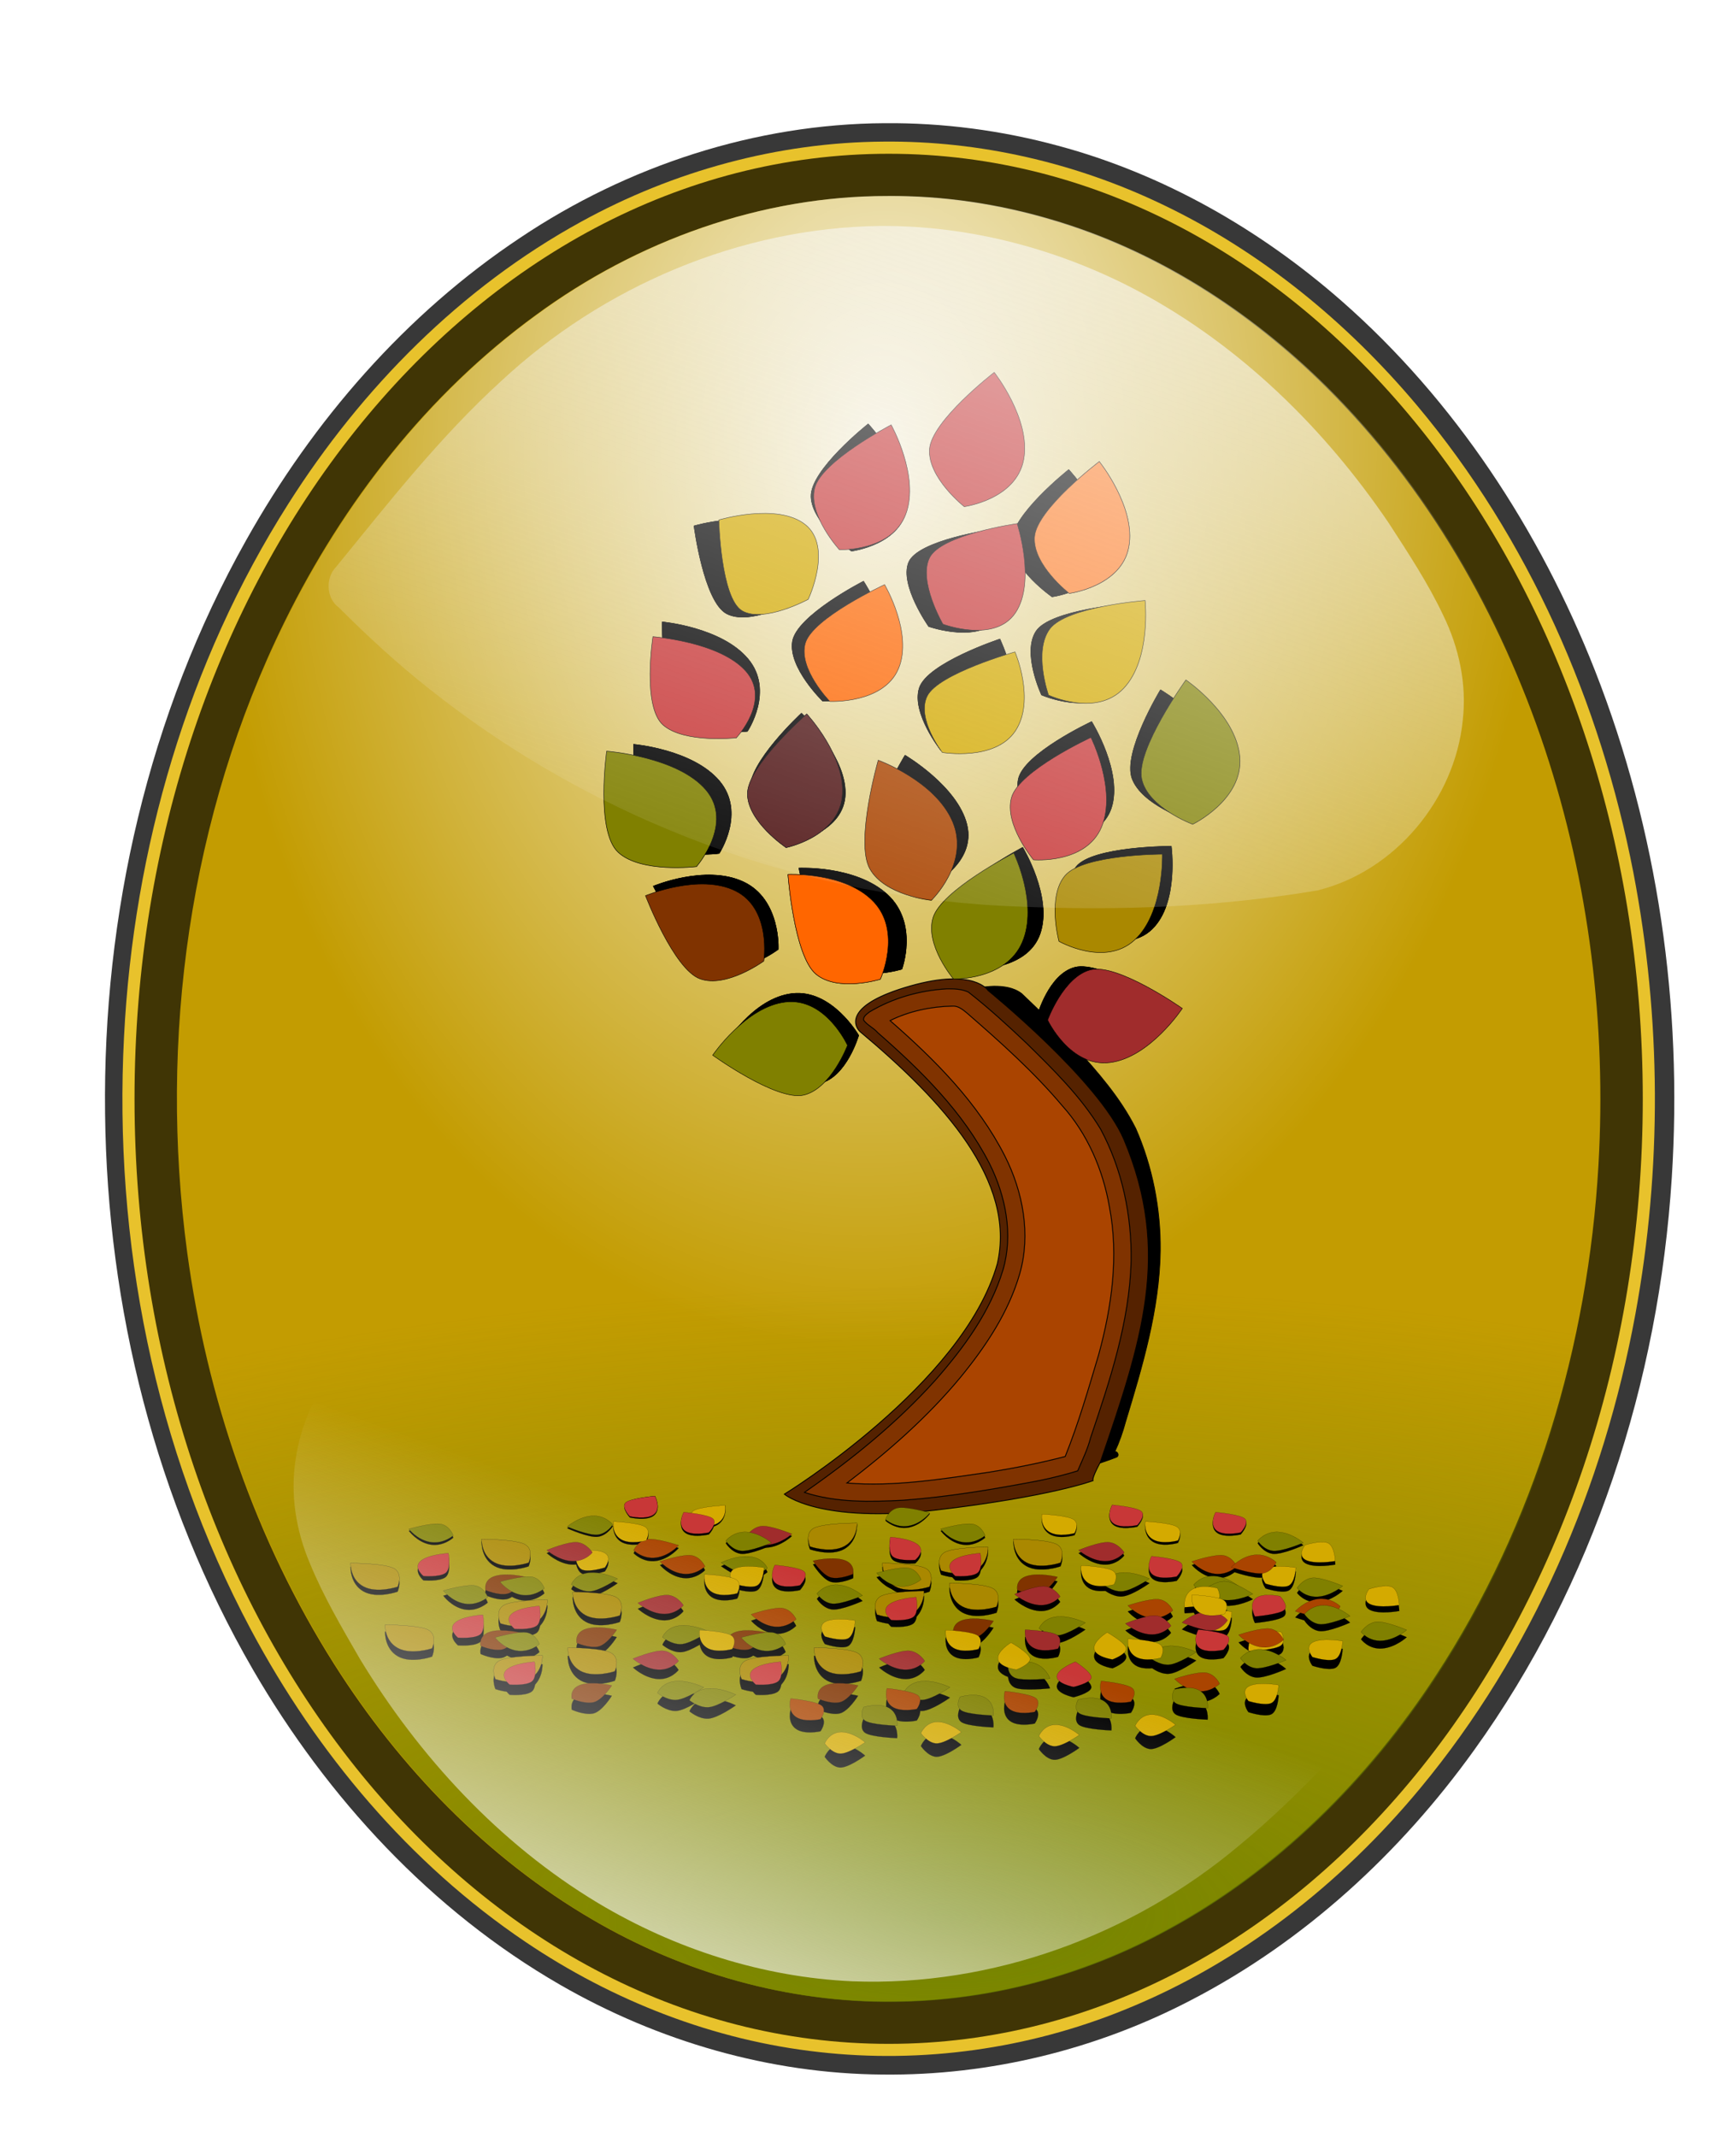 <svg xmlns="http://www.w3.org/2000/svg" xmlns:xlink="http://www.w3.org/1999/xlink" viewBox="0 0 851.31 1047.8"><defs><linearGradient id="f" y2="819.12" xlink:href="#a" gradientUnits="userSpaceOnUse" x2="-2464.3" gradientTransform="translate(7117.7 -636.98)" y1="-975.86" x1="-1835.5"/><linearGradient id="a"><stop offset="0" stop-color="#f9f9f9"/><stop offset="1" stop-color="#f9f9f9" stop-opacity="0"/></linearGradient><linearGradient id="g" y2="204.98" xlink:href="#a" gradientUnits="userSpaceOnUse" x2="-2170.8" gradientTransform="scale(-1) rotate(2.93 23091.712 -49755.21)" y1="-647.11" x1="-1910.1"/><radialGradient id="c" gradientUnits="userSpaceOnUse" cy="2913.1" cx="-2217.1" gradientTransform="matrix(2.272 -.014 .005 .885 9958.8 -886.28)" r="1191.6"><stop offset="0" stop-color="#668000"/><stop offset="1" stop-color="#668000" stop-opacity="0"/></radialGradient><radialGradient id="d" gradientUnits="userSpaceOnUse" cy="102.68" cx="-2285.5" gradientTransform="matrix(.936 .043 -.058 1.267 6971.3 -773.52)" r="1191.6"><stop offset="0" stop-color="#fff"/><stop offset="1" stop-color="#fff" stop-opacity="0"/></radialGradient><filter id="b" color-interpolation-filters="sRGB"><feGaussianBlur stdDeviation="29.46"/></filter><filter id="e" color-interpolation-filters="sRGB"><feGaussianBlur stdDeviation="6.562"/></filter></defs><path d="M4832.6-1278.2c-216.45 1.198-430.25 71.369-609.44 191.41-192.05 127.52-347.03 306.33-459.28 506.69-163.36 290.73-240.06 626.53-235.98 959.18 3.565 324.28 84.801 649.46 247.54 930.66 124.51 214.51 298.61 403.3 514.57 527.6 163.47 94.104 350.38 148.61 539.55 149.91 179.67 1.987 358.95-42.225 517.8-125.55 188.39-97.968 348.23-245.27 471.67-417.06 200.53-278.34 309.2-617.02 331-957.97 18.495-287.85-23.07-580.19-128.54-848.89-92.275-234.57-234.35-452.14-424.46-618.83-136.32-119.47-297.94-211.98-473.62-259.28-94.575-25.716-192.71-38.679-290.81-37.875z" opacity=".88" filter="url(#b)" transform="translate(-982.147 434.91) scale(.293)"/><path d="M433.35 69.43c-51.72.306-103.065 14.361-148.297 39.248C226 141.032 177.309 190.385 141.39 247.021c-49.436 77.82-75.876 169.21-80.562 261.088-5.21 100.157 14.892 202.209 62.185 290.893 32.278 60.452 77.61 114.668 134.658 153.125 42.887 28.957 92.46 48.347 144.002 54.023 50.543 5.73 102.465-1.533 149.552-20.648 56.828-22.853 106.38-61.805 145.29-108.777 54.956-66.272 89.885-147.821 105.426-232.223 13.126-71.43 12.753-145.34-.952-216.646-16.187-83.398-51.34-163.814-106.165-229.136-34.41-40.912-76.751-75.627-125.18-98.655-42.338-20.25-89.281-31.082-136.292-30.637z" opacity=".88" fill="#ffd42a"/><path d="M805.597 538.758c0 255.912-165.567 463.367-369.815 463.367-204.24 0-369.816-207.458-369.816-463.367 0-255.913 165.568-463.368 369.816-463.368 204.24 0 369.815 207.458 369.815 463.368z" opacity=".88" fill="#2b2200"/><path d="M434.991 96.2c-61.843-.124-122.707 21.809-172.375 58.364-52.982 38.586-94.29 91.756-123.088 150.336-46.75 95.134-61.758 204.421-47.734 309.156 9.686 71.371 33.429 141.043 72.13 202.031 32.07 50.563 74.93 95.06 126.89 125.282 44.38 25.927 95.585 40.567 147.068 39.958 46.887-.318 93.467-12.797 134.579-35.327 53.706-29.103 98.385-73.615 131.676-124.535 48.639-74.16 74.63-161.921 79.716-250.07 3.978-68.872-4.59-138.623-26.26-204.078-22.001-66.169-57.844-128.521-107.555-177.766-37.729-37.31-83.855-66.913-134.972-81.857-25.948-7.668-52.965-11.687-80.073-11.502z" opacity=".88" fill="#d4aa00"/><path d="M4838.3-1156.4c-211.14-.426-418.94 74.456-588.51 199.26-180.89 131.74-321.92 313.27-420.24 513.27-159.61 324.8-210.85 697.92-162.97 1055.5 33.068 243.67 114.13 481.54 246.26 689.76 109.49 172.63 255.82 324.55 433.22 427.73 151.52 88.518 326.34 138.5 502.11 136.42 160.08-1.085 319.11-43.689 459.47-120.61 183.36-99.36 335.9-251.33 449.56-425.18 166.06-253.19 254.8-552.82 272.16-853.77 13.583-235.14-15.668-473.28-89.652-696.75-75.117-225.91-197.49-438.79-367.21-606.92-128.81-127.38-286.29-228.45-460.81-279.47-88.59-26.178-180.83-39.899-273.38-39.27z" opacity=".88" fill="url(#c)" transform="translate(-982.147 434.91) scale(.293)"/><path d="M4838.3-1156.4c-211.14-.426-418.94 74.456-588.51 199.26-180.89 131.74-321.92 313.27-420.24 513.27-159.61 324.8-210.85 697.92-162.97 1055.5 33.068 243.67 114.13 481.54 246.26 689.76 109.49 172.63 255.82 324.55 433.22 427.73 151.52 88.518 326.34 138.5 502.11 136.42 160.08-1.085 319.11-43.689 459.47-120.61 183.36-99.36 335.9-251.33 449.56-425.18 166.06-253.19 254.8-552.82 272.16-853.77 13.583-235.14-15.668-473.28-89.652-696.75-75.117-225.91-197.49-438.79-367.21-606.92-128.81-127.38-286.29-228.45-460.81-279.47-88.59-26.178-180.83-39.899-273.38-39.27z" opacity=".88" fill="url(#d)" transform="translate(-982.147 434.91) scale(.293)"/><g stroke="#000"><path d="M300.53 748.308s-3.609-4.99-10.258-4.517c-6.649.471-12.124 5.54-12.124 5.54s10.62 4.826 15.137 4.154c4.517-.67 7.244-5.176 7.244-5.176zM365.993 754.366s3.713 4.96 10.352 4.432c6.638-.527 12.005-5.642 12.005-5.642s-10.72-4.736-15.224-4.027c-4.503.71-7.133 5.237-7.133 5.237zM308.88 744.028s8.603 2.045 12.046-1.191.27-9.292.27-9.292-12.661 1.126-14.55 3.58c-1.89 2.452 2.234 6.903 2.234 6.903zM296.623 770.483s4.145-5.462-.475-7.788c-4.62-2.325-14.36-.493-14.36-.493s.304 8.182 3.888 9.481c3.583 1.3 10.947-1.2 10.947-1.2zM339.625 748.187s7.889 2.345 12.478-.712c4.59-3.058 3.552-9.148 3.552-9.148s-13.07.625-15.828 2.97c-2.757 2.345-.202 6.89-.202 6.89zM434.218 745.614s4.906 4.532 11.33 3.358c6.425-1.174 10.449-6.754 10.449-6.754s-11.771-3.622-16.042-2.478c-4.27 1.143-5.737 5.874-5.737 5.874zM418.323 773.84s1.318-5.416-4.661-7.302c-5.98-1.885-14.976.484-14.976.484s4.698 7.684 9.066 8.67c4.368.988 10.572-1.852 10.572-1.852z" stroke-width=".06"/><path d="M461.494 772.07s10.198 3.638 16.837-.17 6.222-12.036 6.222-12.036-17.618.014-21.688 2.984-1.371 9.221-1.371 9.221z" stroke-width=".081"/><path d="M448.833 766.55s5.22-4.392 1.353-7.821-13.579-3.995-13.579-3.995-1.608 8.17 1.509 10.33c3.116 2.16 10.717 1.486 10.717 1.486zM310.733 761.566s4.45 4.714 10.977 3.792c6.528-.922 11.094-6.335 11.094-6.335s-11.391-4.073-15.766-3.097c-4.374.975-6.305 5.64-6.305 5.64zM376.33 770.85s-1.846-5.317-8.651-6.026c-6.806-.708-14.058 3.11-14.058 3.11s8.906 6.377 13.654 6.529c4.747.151 9.056-3.613 9.056-3.613z" stroke-width=".06"/><path d="M397.21 759.653s10.197 3.64 16.836-.169 6.222-12.036 6.222-12.036-17.618.015-21.688 2.984-1.371 9.221-1.371 9.221z" stroke-width=".081"/><path d="M616.735 756.65s3.608-4.99 10.257-4.518c6.648.471 12.124 5.54 12.124 5.54s-10.62 4.826-15.138 4.155c-4.517-.672-7.244-5.177-7.244-5.177zM551.305 762.704s-3.714 4.96-10.352 4.432c-6.639-.527-12.006-5.642-12.006-5.642s10.721-4.736 15.224-4.027c4.503.709 7.133 5.237 7.133 5.237zM608.417 752.37s-8.603 2.044-12.046-1.192c-3.443-3.236-.27-9.292-.27-9.292s12.662 1.127 14.55 3.58c1.89 2.452-2.234 6.903-2.234 6.903zM620.64 778.824s-4.145-5.462.475-7.788c4.62-2.325 14.36-.492 14.36-.492s-.303 8.181-3.887 9.48-10.947-1.2-10.947-1.2zM577.638 756.525s-7.888 2.345-12.477-.713-3.553-9.147-3.553-9.147 13.071.625 15.829 2.97c2.757 2.345.202 6.89.202 6.89zM483.08 753.952s-4.906 4.532-11.33 3.358c-6.425-1.174-10.449-6.754-10.449-6.754s11.77-3.622 16.04-2.478c4.27 1.143 5.738 5.874 5.738 5.874zM498.94 782.182s-1.318-5.417 4.662-7.302c5.98-1.885 14.976.483 14.976.483s-4.698 7.684-9.066 8.671c-4.368.987-10.571-1.852-10.571-1.852z" stroke-width=".06"/><path d="M455.803 780.41s-10.197 3.64-16.836-.169-6.223-12.036-6.223-12.036 17.618.015 21.688 2.984 1.371 9.221 1.371 9.221z" stroke-width=".081"/><path d="M468.465 774.888s-5.22-4.392-1.354-7.821 13.58-3.995 13.58-3.995 1.607 8.17-1.509 10.33c-3.116 2.16-10.717 1.486-10.717 1.486zM606.531 769.904s-4.45 4.714-10.977 3.792c-6.529-.923-11.095-6.335-11.095-6.335s11.392-4.073 15.766-3.097c4.375.975 6.306 5.64 6.306 5.64zM540.967 779.188s1.846-5.317 8.652-6.026c6.806-.708 14.057 3.11 14.057 3.11s-8.906 6.377-13.653 6.529c-4.748.151-9.056-3.613-9.056-3.613z" stroke-width=".06"/><path d="M520.055 767.991s-10.198 3.64-16.837-.169-6.223-12.036-6.223-12.036 17.618.014 21.688 2.984 1.372 9.221 1.372 9.221z" stroke-width=".081"/><path d="M355.924 756.65s3.608-4.99 10.257-4.518c6.649.471 12.124 5.54 12.124 5.54s-10.62 4.826-15.137 4.155c-4.518-.672-7.244-5.177-7.244-5.177zM290.494 762.704s-3.714 4.96-10.352 4.432c-6.638-.527-12.005-5.642-12.005-5.642s10.72-4.736 15.224-4.027c4.502.709 7.133 5.237 7.133 5.237zM347.606 752.37s-8.602 2.044-12.046-1.192c-3.443-3.236-.27-9.292-.27-9.292s12.662 1.127 14.551 3.58c1.889 2.452-2.235 6.903-2.235 6.903zM359.83 778.824s-4.145-5.462.475-7.788c4.62-2.325 14.36-.492 14.36-.492s-.303 8.181-3.887 9.48c-3.584 1.3-10.947-1.2-10.947-1.2zM316.828 756.525s-7.889 2.345-12.478-.713c-4.59-3.057-3.552-9.147-3.552-9.147s13.071.625 15.828 2.97c2.757 2.345.202 6.89.202 6.89zM222.27 753.952s-4.907 4.532-11.331 3.358c-6.425-1.174-10.449-6.754-10.449-6.754s11.771-3.622 16.041-2.478c4.27 1.143 5.738 5.874 5.738 5.874zM238.13 782.182s-1.318-5.417 4.662-7.302 14.975.483 14.975.483-4.698 7.684-9.066 8.671c-4.368.987-10.571-1.852-10.571-1.852z" stroke-width=".06"/><path d="M194.993 780.41s-10.198 3.64-16.837-.169-6.223-12.036-6.223-12.036 17.618.015 21.688 2.984 1.372 9.221 1.372 9.221z" stroke-width=".081"/><path d="M207.654 774.888s-5.22-4.392-1.353-7.821 13.579-3.995 13.579-3.995 1.607 8.17-1.509 10.33c-3.116 2.16-10.717 1.486-10.717 1.486zM345.72 769.904s-4.45 4.714-10.977 3.792c-6.528-.923-11.094-6.335-11.094-6.335s11.391-4.073 15.766-3.097c4.374.975 6.305 5.64 6.305 5.64zM280.156 779.188s1.847-5.317 8.652-6.026c6.806-.708 14.058 3.11 14.058 3.11s-8.906 6.377-13.654 6.529c-4.747.151-9.056-3.613-9.056-3.613z" stroke-width=".06"/><path d="M259.244 767.991s-10.197 3.64-16.837-.169-6.222-12.036-6.222-12.036 17.618.014 21.688 2.984 1.371 9.221 1.371 9.221zM430.076 794.813s10.197 3.64 16.836-.169 6.223-12.036 6.223-12.036-17.618.014-21.688 2.983-1.371 9.222-1.371 9.222z" stroke-width=".081"/><path d="M585.35 779.393s3.608-4.99 10.257-4.517c6.649.471 12.124 5.54 12.124 5.54s-10.62 4.826-15.137 4.155c-4.518-.672-7.244-5.177-7.244-5.177zM519.886 785.448s-3.713 4.96-10.352 4.432c-6.638-.528-12.005-5.642-12.005-5.642s10.72-4.736 15.224-4.027c4.502.709 7.133 5.237 7.133 5.237zM577.032 775.113s-8.602 2.045-12.046-1.191-.27-9.292-.27-9.292 12.662 1.127 14.551 3.58c1.89 2.452-2.235 6.903-2.235 6.903zM589.256 801.568s-4.146-5.462.474-7.788c4.62-2.325 14.361-.493 14.361-.493s-.304 8.182-3.888 9.481-10.947-1.2-10.947-1.2zM546.253 779.269s-7.887 2.345-12.477-.713-3.552-9.147-3.552-9.147 13.07.625 15.828 2.97c2.757 2.345.202 6.89.202 6.89zM451.661 776.696s-4.906 4.532-11.33 3.358c-6.425-1.174-10.449-6.754-10.449-6.754s11.771-3.622 16.042-2.479c4.27 1.144 5.737 5.875 5.737 5.875zM467.556 804.926s-1.318-5.417 4.661-7.302c5.98-1.886 14.976.483 14.976.483s-4.698 7.684-9.066 8.67c-4.368.988-10.571-1.851-10.571-1.851zM437.046 797.632s-5.22-4.392-1.353-7.821 13.579-3.995 13.579-3.995 1.608 8.169-1.509 10.33c-3.116 2.16-10.716 1.486-10.716 1.486zM575.146 792.648s-4.45 4.714-10.977 3.792c-6.528-.923-11.094-6.335-11.094-6.335s11.391-4.073 15.765-3.097c4.375.975 6.306 5.64 6.306 5.64zM509.548 801.932s1.847-5.317 8.652-6.026c6.806-.708 14.058 3.11 14.058 3.11s-8.906 6.377-13.654 6.528c-4.747.152-9.056-3.612-9.056-3.612z" stroke-width=".06"/><path d="M488.67 790.735s-10.198 3.64-16.837-.169-6.222-12.036-6.222-12.036 17.618.014 21.688 2.983 1.37 9.222 1.37 9.222zM245.37 799.363s10.197 3.639 16.837-.17 6.222-12.036 6.222-12.036-17.618.015-21.688 2.984-1.371 9.221-1.371 9.221z" stroke-width=".081"/><path d="M400.61 783.943s3.608-4.99 10.257-4.518c6.65.472 12.124 5.54 12.124 5.54s-10.62 4.827-15.137 4.155c-4.517-.671-7.244-5.177-7.244-5.177zM335.147 789.998s-3.714 4.959-10.352 4.431c-6.639-.527-12.006-5.642-12.006-5.642s10.721-4.736 15.224-4.027c4.503.71 7.134 5.237 7.134 5.237zM392.293 779.66s-8.603 2.044-12.046-1.192-.27-9.292-.27-9.292 12.661 1.127 14.55 3.58c1.89 2.452-2.234 6.903-2.234 6.903zM404.517 806.114s-4.146-5.462.474-7.788c4.62-2.325 14.36-.493 14.36-.493s-.303 8.182-3.887 9.481-10.947-1.2-10.947-1.2zM361.514 783.818s-7.888 2.345-12.477-.712-3.553-9.148-3.553-9.148 13.071.625 15.828 2.97c2.757 2.345.202 6.89.202 6.89zM266.955 781.246s-4.905 4.532-11.33 3.357c-6.425-1.174-10.448-6.753-10.448-6.753s11.77-3.623 16.04-2.48c4.27 1.144 5.738 5.875 5.738 5.875zM282.816 809.475s-1.318-5.417 4.662-7.302c5.98-1.885 14.976.483 14.976.483s-4.698 7.685-9.066 8.671c-4.368.987-10.572-1.852-10.572-1.852zM252.34 802.181s-5.219-4.392-1.353-7.82 13.579-3.995 13.579-3.995 1.608 8.169-1.508 10.33c-3.116 2.16-10.717 1.485-10.717 1.485zM390.407 797.197s-4.45 4.714-10.978 3.792c-6.528-.922-11.094-6.334-11.094-6.334s11.392-4.073 15.766-3.098c4.375.975 6.306 5.64 6.306 5.64zM324.842 806.481s1.847-5.317 8.653-6.025c6.805-.709 14.057 3.109 14.057 3.109s-8.906 6.377-13.654 6.529c-4.747.152-9.056-3.613-9.056-3.613z" stroke-width=".06"/><path d="M303.93 795.285s-10.197 3.639-16.836-.17-6.223-12.036-6.223-12.036 17.618.015 21.688 2.984 1.371 9.221 1.371 9.221z" stroke-width=".081"/><path d="M557.703 748.578s-8.603 2.044-12.046-1.192-.27-9.292-.27-9.292 12.662 1.127 14.55 3.58c1.89 2.452-2.234 6.904-2.234 6.904zM526.924 752.733s-7.888 2.345-12.477-.712c-4.59-3.058-3.553-9.148-3.553-9.148s13.071.625 15.828 2.97c2.758 2.345.202 6.89.202 6.89zM667.449 803.77s3.608 4.99 10.257 4.518c6.649-.471 12.124-5.54 12.124-5.54s-10.62-4.826-15.137-4.155c-4.518.672-7.245 5.177-7.245 5.177zM601.985 797.716s-3.714-4.96-10.352-4.432c-6.638.528-12.005 5.642-12.005 5.642s10.72 4.736 15.224 4.027c4.502-.709 7.133-5.237 7.133-5.237zM671.358 781.596s-4.145 5.462.475 7.788c4.62 2.325 14.36.493 14.36.493s-.303-8.182-3.887-9.481-10.948 1.2-10.948 1.2zM628.352 803.895s-7.888-2.344-12.477.713c-4.59 3.057-3.552 9.147-3.552 9.147s13.07-.625 15.828-2.97c2.757-2.345.202-6.89.202-6.89zM657.245 790.516s-4.45-4.714-10.977-3.792c-6.528.923-11.094 6.335-11.094 6.335s11.391 4.073 15.765 3.097c4.375-.975 6.306-5.64 6.306-5.64zM591.68 781.232s1.847 5.317 8.653 6.026c6.806.709 14.058-3.11 14.058-3.11s-8.907-6.377-13.654-6.528c-4.748-.152-9.056 3.612-9.056 3.612zM636.064 781.027s3.608 4.99 10.257 4.517c6.649-.471 12.124-5.54 12.124-5.54s-10.62-4.826-15.137-4.154c-4.517.67-7.244 5.176-7.244 5.176zM627.713 785.307s-8.603-2.045-12.046 1.191c-3.444 3.236-.27 9.292-.27 9.292s12.661-1.126 14.55-3.58c1.89-2.452-2.234-6.903-2.234-6.903zM639.97 758.852s-4.145 5.462.475 7.788c4.62 2.326 14.36.493 14.36.493s-.303-8.182-3.888-9.481-10.947 1.2-10.947 1.2z" stroke-width=".06"/><path d="M596.968 781.151s-7.888-2.344-12.478.713-3.552 9.147-3.552 9.147 13.071-.625 15.828-2.97c2.757-2.345.202-6.89.202-6.89zM625.86 767.772s-4.45-4.714-10.977-3.791c-6.528.922-11.094 6.334-11.094 6.334s11.391 4.073 15.766 3.098c4.374-.976 6.306-5.64 6.306-5.64zM639.667 794.554s3.608-4.99 10.257-4.518c6.649.472 12.124 5.54 12.124 5.54s-10.62 4.826-15.137 4.155c-4.517-.671-7.244-5.177-7.244-5.177zM574.237 800.612s-3.713 4.959-10.352 4.431c-6.638-.527-12.005-5.641-12.005-5.641s10.72-4.737 15.224-4.028c4.503.71 7.133 5.238 7.133 5.238zM643.573 816.729s-4.145-5.463.475-7.788c4.62-2.326 14.36-.493 14.36-.493s-.303 8.181-3.887 9.48-10.948-1.2-10.948-1.2z" stroke-width=".06"/><path d="M600.57 794.433s-7.887 2.344-12.477-.713-3.552-9.147-3.552-9.147 13.07.625 15.828 2.97c2.757 2.344.202 6.89.202 6.89zM629.464 807.812s-4.45 4.714-10.978 3.791c-6.528-.922-11.094-6.334-11.094-6.334s11.391-4.073 15.766-3.098c4.374.976 6.305 5.64 6.305 5.64zM563.899 817.096s1.847-5.317 8.652-6.026c6.806-.709 14.058 3.109 14.058 3.109s-8.906 6.378-13.654 6.53c-4.747.15-9.056-3.613-9.056-3.613zM608.282 817.298s3.608-4.99 10.257-4.518c6.649.472 12.124 5.54 12.124 5.54s-10.62 4.826-15.137 4.155c-4.517-.671-7.244-5.177-7.244-5.177zM599.965 813.018s-8.603 2.044-12.046-1.192-.27-9.292-.27-9.292 12.661 1.127 14.55 3.58c1.89 2.452-2.234 6.904-2.234 6.904zM612.189 839.473s-4.146-5.463.474-7.788c4.62-2.326 14.36-.493 14.36-.493s-.303 8.181-3.887 9.48-10.948-1.2-10.948-1.2z" stroke-width=".06"/><path d="M569.186 817.176s-7.888 2.345-12.478-.712-3.552-9.148-3.552-9.148 13.071.625 15.828 2.97c2.757 2.345.202 6.89.202 6.89zM598.079 830.555s-4.45 4.715-10.978 3.792c-6.528-.922-11.094-6.334-11.094-6.334s11.392-4.073 15.766-3.098c4.375.976 6.306 5.64 6.306 5.64z" stroke-width=".06"/><path d="M575.82 833.529s7.804-2.453 12.5.54 3.872 9.096 3.872 9.096-13.09-.444-15.929-2.75c-2.838-2.307-.443-6.886-.443-6.886zM518.876 812.381s-7.856 2.388-12.487-.645c-4.632-3.032-3.678-9.127-3.678-9.127s13.079.553 15.868 2.883c2.79 2.33.297 6.89.297 6.89zM556.659 852.31s2.251-5.884 8.172-5.867c5.922.018 11.657 5.29 11.657 5.29s-8.435 6.24-12.522 5.834c-4.088-.406-7.307-5.258-7.307-5.258zM545.546 817.991s-8.48-1.293-8.984-5.483c-.504-4.189 6.405-8.513 6.405-8.513s9.533 5.65 9.326 8.561c-.206 2.912-6.747 5.436-6.747 5.436zM554.605 839.803s-8.182 1.906-12.333-1.39-2.275-9.306-2.275-9.306 12.935 1.334 15.358 3.82c2.423 2.487-.75 6.875-.75 6.875zM494.327 821.113s6.763-3.403 12.763-1.266c6 2.138 7.811 7.97 7.811 7.97s-13.313 1.44-17.155-.318-3.419-6.386-3.419-6.386zM528.642 838.806s7.804-2.453 12.5.54c4.695 2.993 3.871 9.096 3.871 9.096s-13.09-.444-15.928-2.75c-2.838-2.307-.443-6.886-.443-6.886zM526.453 832.189s-8.735-1.81-8.17-5.685c.567-3.876 9.101-7.329 9.101-7.329s8.713 5.878 7.724 8.53c-.99 2.653-8.655 4.484-8.655 4.484zM509.447 857.586s2.251-5.883 8.173-5.866c5.92.017 11.656 5.29 11.656 5.29s-8.434 6.24-12.522 5.833c-4.088-.406-7.307-5.257-7.307-5.257z" stroke-width=".06"/><path d="M498.368 823.268s-8.48-1.293-8.984-5.483c-.504-4.19 6.404-8.513 6.404-8.513s9.534 5.65 9.327 8.561c-.207 2.912-6.747 5.436-6.747 5.436zM507.427 845.08s-8.183 1.906-12.333-1.39-2.276-9.306-2.276-9.306 12.936 1.334 15.359 3.82c2.423 2.486-.75 6.875-.75 6.875zM356.463 810.99s-1.318-5.416 4.662-7.302 14.975.484 14.975.484-4.698 7.684-9.066 8.67c-4.368.988-10.571-1.852-10.571-1.852z" stroke-width=".06"/><path d="M363.67 828.171s10.197 3.64 16.836-.169 6.222-12.036 6.222-12.036-17.618.014-21.688 2.984-1.371 9.221-1.371 9.221z" stroke-width=".081"/><path d="M453.48 818.806s-3.714 4.96-10.352 4.432c-6.639-.527-12.006-5.642-12.006-5.642s10.721-4.736 15.224-4.027c4.503.709 7.134 5.237 7.134 5.237zM479.847 812.627s-7.888 2.345-12.478-.713c-4.59-3.057-3.552-9.147-3.552-9.147s13.071.625 15.828 2.97c2.757 2.345.202 6.89.202 6.89zM385.255 810.054s-4.906 4.532-11.33 3.358c-6.425-1.174-10.45-6.754-10.45-6.754s11.772-3.622 16.042-2.478c4.27 1.143 5.738 5.874 5.738 5.874zM401.15 838.284s-1.319-5.417 4.66-7.302c5.98-1.885 14.977.483 14.977.483s-4.698 7.684-9.066 8.671c-4.368.987-10.572-1.852-10.572-1.852zM370.64 830.99s-5.22-4.392-1.354-7.821 13.58-3.995 13.58-3.995 1.607 8.17-1.51 10.33c-3.115 2.16-10.716 1.486-10.716 1.486zM443.142 835.29s1.846-5.317 8.652-6.026c6.806-.708 14.057 3.11 14.057 3.11s-8.906 6.377-13.653 6.529c-4.748.151-9.056-3.613-9.056-3.613z" stroke-width=".06"/><path d="M422.263 824.093s-10.197 3.64-16.836-.169-6.223-12.036-6.223-12.036 17.618.014 21.688 2.984 1.371 9.221 1.371 9.221z" stroke-width=".081"/><path d="M235.705 810.99s-1.318-5.416 4.662-7.302 14.976.484 14.976.484-4.698 7.684-9.066 8.67c-4.368.988-10.572-1.852-10.572-1.852z" stroke-width=".06"/><path d="M242.945 828.171s10.198 3.64 16.837-.169 6.222-12.036 6.222-12.036-17.617.014-21.687 2.984-1.372 9.221-1.372 9.221z" stroke-width=".081"/><path d="M332.756 818.806s-3.714 4.96-10.352 4.432c-6.638-.527-12.005-5.642-12.005-5.642s10.72-4.736 15.224-4.027c4.502.709 7.133 5.237 7.133 5.237zM359.09 812.627s-7.889 2.345-12.478-.713c-4.59-3.057-3.552-9.147-3.552-9.147s13.07.625 15.828 2.97c2.757 2.345.202 6.89.202 6.89zM264.53 810.054s-4.905 4.532-11.33 3.358c-6.424-1.174-10.448-6.754-10.448-6.754s11.771-3.622 16.041-2.478c4.27 1.143 5.738 5.874 5.738 5.874zM280.392 838.284s-1.318-5.417 4.662-7.302 14.975.483 14.975.483-4.698 7.684-9.066 8.671c-4.368.987-10.571-1.852-10.571-1.852zM249.916 830.99s-5.22-4.392-1.354-7.821 13.58-3.995 13.58-3.995 1.607 8.17-1.509 10.33c-3.116 2.16-10.717 1.486-10.717 1.486zM322.418 835.29s1.846-5.317 8.652-6.026c6.806-.708 14.058 3.11 14.058 3.11s-8.907 6.377-13.654 6.529c-4.748.151-9.056-3.613-9.056-3.613z" stroke-width=".06"/><path d="M301.506 824.093s-10.198 3.64-16.837-.169-6.222-12.036-6.222-12.036 17.618.014 21.687 2.984 1.372 9.221 1.372 9.221z" stroke-width=".081"/><path d="M239.174 785.795s-4.906 4.532-11.33 3.358c-6.425-1.174-10.449-6.754-10.449-6.754s11.771-3.622 16.041-2.479c4.27 1.144 5.737 5.875 5.737 5.875z" stroke-width=".06"/><path d="M211.897 812.25s-10.197 3.64-16.836-.17-6.223-12.035-6.223-12.035 17.618.014 21.688 2.983 1.371 9.222 1.371 9.222z" stroke-width=".081"/><path d="M224.559 806.73s-5.22-4.391-1.354-7.82 13.58-3.995 13.58-3.995 1.607 8.169-1.509 10.33c-3.116 2.16-10.717 1.486-10.717 1.486zM470.788 837.317s7.805-2.453 12.5.54 3.872 9.097 3.872 9.097-13.09-.445-15.928-2.751c-2.839-2.306-.443-6.885-.443-6.885zM451.594 856.101s2.251-5.883 8.172-5.866c5.922.017 11.657 5.29 11.657 5.29s-8.435 6.24-12.522 5.833c-4.088-.406-7.307-5.257-7.307-5.257zM449.573 843.594s-8.182 1.907-12.332-1.389-2.276-9.306-2.276-9.306 12.936 1.334 15.359 3.82c2.423 2.486-.75 6.875-.75 6.875zM423.577 842.594s7.804-2.453 12.5.54c4.694 2.993 3.871 9.097 3.871 9.097s-13.09-.445-15.928-2.751c-2.839-2.307-.443-6.886-.443-6.886zM404.416 861.378s2.25-5.883 8.172-5.866c5.921.017 11.656 5.29 11.656 5.29s-8.434 6.24-12.522 5.833c-4.087-.406-7.306-5.257-7.306-5.257zM402.361 848.871s-8.182 1.906-12.332-1.39-2.276-9.306-2.276-9.306 12.936 1.335 15.359 3.82c2.423 2.487-.75 6.876-.75 6.876zM338.11 839.082s1.847-5.317 8.652-6.026c6.806-.709 14.058 3.11 14.058 3.11s-8.906 6.377-13.654 6.528c-4.747.152-9.056-3.612-9.056-3.612z" stroke-width=".06"/><path d="M-1601.5-1786.1c-38.433 1.437-76.035 12.215-110.8 28.26-15.619 7.64-32.839 18.723-36.98 36.865-2.3 12.408 5.567 24.363 15.765 30.743 62.283 53.586 123.66 110.89 164.52 183.16 23.895 43.305 37.982 94.966 25.438 144.03-11.798 42.837-35.862 81.295-62.281 116.66-50.574 65.92-113.93 121.11-180.25 171.06-23.472 17.466-47.691 33.949-72.594 49.219 24.154 21.726 57.453 28.075 88.534 32.882 75.853 10.029 152.28-1.713 227.37-12.758 53.012-8.523 106.52-17.326 157.1-35.437 5.28-2.273 1.684-9.275-3.187-8.531 7.785-15.158 14.044-30.944 18.877-47.284 29.477-87.49 59.36-176.83 61.06-270.06.836-66.818-13.936-133.92-43.22-193.88-27.397-48.922-67.094-89.263-106.47-128.59-30.086-29.533-62.022-57.242-93.94-84.63-14.17-9.814-32.117-11.678-48.939-11.72z" transform="matrix(.279 0 0 .31 934.183 1037.254)" filter="url(#e)" stroke-width="1.315"/><g stroke-width=".667"><path d="M-932-2991s75.05 15.092 103.81-36.069c28.762-51.161-.595-131.53-.595-131.53s-109.16 36.137-124.72 73.763C-969.07-3047.21-931.999-2991-931.999-2991zM-1094.6-2560.7s-31.648-69.704-89.968-63.115-106.35 77.403-106.35 77.403 93.15 67.412 132.77 58.034c39.624-9.378 63.54-72.321 63.54-72.321zM-583.88-2886.1s68.935-33.289 60.967-91.437c-7.968-58.148-79.899-104.48-79.899-104.48s-65.188 94.72-54.874 134.11c10.314 39.391 73.806 61.81 73.806 61.81zM-831.73-2590.3s32.575 69.276 90.802 61.91c58.227-7.366 105.3-78.814 105.3-78.814s-94.04-66.164-133.54-56.258c-39.496 9.906-62.57 73.162-62.57 73.162zM-791.55-2855.9s76.271 6.556 99.097-47.515c22.825-54.071-15.383-130.63-15.383-130.63s-104.4 48.184-115.64 87.322c-11.235 39.138 31.922 90.822 31.922 90.822zM-930.52-3177.5s75.457 28.561 105.66-16.644 2.37-129.8 2.37-129.8-111.06 15.737-127.63 50.001c-16.57 34.265 19.6 96.448 19.6 96.448zM-1126.6-3213.6s36.363-76.307-4.161-108.8c-40.524-32.489-125.96-6.886-125.96-6.886s2.664 114.3 34.1 132.45c31.436 18.15 96.025-16.764 96.025-16.764zM-776.72-3074.2s69.191 32.755 109.45-9.955c40.256-42.709 31.16-127.79 31.16-127.79s-114.65 8.73-138.84 41.49c-24.184 32.758-1.772 96.252-1.772 96.252zM-1269.9-2835.2s45.506-61.558 11.38-109.31c-34.126-47.75-119.36-55.264-119.36-55.264s-13.587 114.18 13.881 144.24c27.469 30.058 94.097 20.336 94.097 20.336zM-1198.5-2690.5s11.561-75.674-40.89-102.01c-52.452-26.334-131.36 6.752-131.36 6.752s41.208 107.35 79.522 121.13c38.314 13.786 92.726-25.876 92.726-25.876zM-761.44-2719.2s66.553 37.828 109.89-1.758c43.332-39.586 40.611-125.11 40.611-125.11s-114.98.149-141.55 31.011c-26.562 30.862-8.95 95.852-8.95 95.852zM-1210.2-3019.4s45.784-61.352 11.874-109.26c-33.91-47.904-119.11-55.802-119.11-55.802s-14.102 114.12 13.23 144.3c27.333 30.182 94.004 20.761 94.004 20.761zM-966.3-2787.3s69.058-33.034 61.306-91.211c-7.752-58.177-79.511-104.78-79.511-104.78s-65.539 94.478-55.371 133.91c10.168 39.429 73.576 62.084 73.576 62.084zM-1158.9-2852.2s75.023-15.223 81.671-73.537c6.647-58.314-51.604-120.99-51.604-120.99s-86.571 75.675-86.311 116.39c.26 40.718 56.244 78.131 56.244 78.131zM-1021.7-2660.5s31.812-69.048-9.876-112.91c-41.687-43.86-124.59-39.603-124.59-39.603s8.691 118.18 40.655 144.95c31.964 26.773 93.808 7.563 93.808 7.563zM-1031.4-3291.2s75.909-9.9 86.649-67.6c10.74-57.7-42.95-124.32-42.95-124.32s-91.688 69.387-94.298 110.02c-2.61 40.635 50.599 81.9 50.599 81.9zM-1096.2-3065s76.446 4.024 97.467-50.774-19.704-130.05-19.704-130.05-102.75 51.618-112.68 91.107c-9.932 39.489 34.915 89.715 34.915 89.715zM-915.17-2660.9s75.989 2.302 100.07-53.209c24.084-55.512-12.228-130.16-12.228-130.16s-105.38 54.177-117.54 94.061c-12.155 39.885 29.694 89.305 29.694 89.305zM-746.53-3222.3s75.909-9.9 86.649-67.6c10.74-57.7-42.95-124.32-42.95-124.32s-91.689 69.387-94.298 110.02c-2.61 40.635 50.599 81.9 50.599 81.9z" transform="matrix(.337 0 .034 .325 877.033 1339.872)"/><path d="M-932-2991s75.05 15.092 103.81-36.069c28.762-51.161-.595-131.53-.595-131.53s-109.16 36.137-124.72 73.763C-969.07-3047.21-931.999-2991-931.999-2991zM-1094.6-2560.7s-31.648-69.704-89.968-63.115-106.35 77.403-106.35 77.403 93.15 67.412 132.77 58.034c39.624-9.378 63.54-72.321 63.54-72.321zM-583.88-2886.1s68.935-33.289 60.967-91.437c-7.968-58.148-79.899-104.48-79.899-104.48s-65.188 94.72-54.874 134.11c10.314 39.391 73.806 61.81 73.806 61.81zM-831.73-2590.3s32.575 69.276 90.802 61.91c58.227-7.366 105.3-78.814 105.3-78.814s-94.04-66.164-133.54-56.258c-39.496 9.906-62.57 73.162-62.57 73.162zM-791.55-2855.9s76.271 6.556 99.097-47.515c22.825-54.071-15.383-130.63-15.383-130.63s-104.4 48.184-115.64 87.322c-11.235 39.138 31.922 90.822 31.922 90.822zM-930.52-3177.5s75.457 28.561 105.66-16.644 2.37-129.8 2.37-129.8-111.06 15.737-127.63 50.001c-16.57 34.265 19.6 96.448 19.6 96.448zM-1126.6-3213.6s36.363-76.307-4.161-108.8c-40.524-32.489-125.96-6.886-125.96-6.886s2.664 114.3 34.1 132.45c31.436 18.15 96.025-16.764 96.025-16.764zM-776.72-3074.2s69.191 32.755 109.45-9.955c40.256-42.709 31.16-127.79 31.16-127.79s-114.65 8.73-138.84 41.49c-24.184 32.758-1.772 96.252-1.772 96.252zM-1269.9-2835.2s45.506-61.558 11.38-109.31c-34.126-47.75-119.36-55.264-119.36-55.264s-13.587 114.18 13.881 144.24c27.469 30.058 94.097 20.336 94.097 20.336zM-1198.5-2690.5s11.561-75.674-40.89-102.01c-52.452-26.334-131.36 6.752-131.36 6.752s41.208 107.35 79.522 121.13c38.314 13.786 92.726-25.876 92.726-25.876zM-761.44-2719.2s66.553 37.828 109.89-1.758c43.332-39.586 40.611-125.11 40.611-125.11s-114.98.149-141.55 31.011c-26.562 30.862-8.95 95.852-8.95 95.852zM-1210.2-3019.4s45.784-61.352 11.874-109.26c-33.91-47.904-119.11-55.802-119.11-55.802s-14.102 114.12 13.23 144.3c27.333 30.182 94.004 20.761 94.004 20.761zM-966.3-2787.3s69.058-33.034 61.306-91.211c-7.752-58.177-79.511-104.78-79.511-104.78s-65.539 94.478-55.371 133.91c10.168 39.429 73.576 62.084 73.576 62.084zM-1158.9-2852.2s75.023-15.223 81.671-73.537c6.647-58.314-51.604-120.99-51.604-120.99s-86.571 75.675-86.311 116.39c.26 40.718 56.244 78.131 56.244 78.131zM-1021.7-2660.5s31.812-69.048-9.876-112.91c-41.687-43.86-124.59-39.603-124.59-39.603s8.691 118.18 40.655 144.95c31.964 26.773 93.808 7.563 93.808 7.563zM-1031.4-3291.2s75.909-9.9 86.649-67.6c10.74-57.7-42.95-124.32-42.95-124.32s-91.688 69.387-94.298 110.02c-2.61 40.635 50.599 81.9 50.599 81.9zM-1096.2-3065s76.446 4.024 97.467-50.774-19.704-130.05-19.704-130.05-102.75 51.618-112.68 91.107c-9.932 39.489 34.915 89.715 34.915 89.715zM-915.17-2660.9s75.989 2.302 100.07-53.209c24.084-55.512-12.228-130.16-12.228-130.16s-105.38 54.177-117.54 94.061c-12.155 39.885 29.694 89.305 29.694 89.305zM-746.53-3222.3s75.909-9.9 86.649-67.6c10.74-57.7-42.95-124.32-42.95-124.32s-91.689 69.387-94.298 110.02c-2.61 40.635 50.599 81.9 50.599 81.9z" transform="matrix(.337 0 .034 .325 877.033 1339.872)"/></g><path d="M489.04 619.748C472.201 678.972 384.642 732.61 384.642 732.61s16.839 14.527 74.09 7.822c57.251-6.704 77.46-14.526 77.46-14.526s-1.622.425 3.367-8.94c20.55-59.756 34.9-102.957 11.63-158.187-12.348-29.053-66.635-73.118-66.635-73.118s-6.736-11.174-38.167-2.234c-31.432 8.939-28.065 18.996-24.697 22.348 40.891 34.217 76.731 73.3 67.356 113.979z" stroke-width=".442" fill="#520"/><path d="M462.1 368.94s25.919 4.438 35.85-10.61c9.933-15.047-.205-38.685-.205-38.685s-37.699 10.628-43.073 21.695c-5.376 11.067 7.427 27.6 7.427 27.6z" stroke-width=".212" fill="#d4aa00"/><path d="M415.596 512.562s-10.658-23.473-30.297-21.254-35.813 26.065-35.813 26.065 31.368 22.701 44.71 19.543c13.343-3.158 21.397-24.354 21.397-24.354z" stroke-width=".225" fill="olive"/><path d="M584.878 404.163s24.93-12.028 23.111-33.04c-1.819-21.01-26.444-37.752-26.444-37.752s-24.658 34.224-21.689 48.458c2.97 14.233 25.022 22.334 25.022 22.334z" stroke-width=".238" fill="olive"/><path d="M513.757 500.136s10.97 23.328 30.578 20.848c19.607-2.48 35.46-26.54 35.46-26.54s-31.669-22.281-44.97-18.945c-13.3 3.335-21.07 24.637-21.07 24.637z" stroke-width=".225" fill="#a02c2c"/><path d="M506.787 421.573s25.684 2.207 33.37-16c7.687-18.21-5.18-43.99-5.18-43.99s-35.156 16.226-38.941 29.405c-3.784 13.18 10.75 30.584 10.75 30.584zM462.403 306.035s25.41 9.618 35.581-5.605.798-43.71.798-43.71-37.4 5.3-42.979 16.838c-5.58 11.538 6.6 32.478 6.6 32.478z" stroke-width=".225" fill="#c83737"/><path d="M396.334 293.878s12.245-25.696-1.402-36.638c-13.646-10.94-42.416-2.319-42.416-2.319s.897 38.49 11.483 44.602c10.586 6.112 32.336-5.645 32.336-5.645zM514.195 340.82s23.3 11.03 36.857-3.351c13.556-14.383 10.493-43.033 10.493-43.033s-38.608 2.94-46.754 13.97c-8.144 11.032-.596 32.414-.596 32.414z" stroke-width=".225" fill="#d4aa00"/><path d="M341.545 424.906s18.562-21.167 4.642-37.587c-13.92-16.42-48.687-19.004-48.687-19.004s-5.542 39.262 5.662 49.6c11.204 10.336 38.383 6.993 38.383 6.993z" stroke-width=".25" fill="olive"/><path d="M374.546 471.243s3.893-25.483-13.77-34.352c-17.663-8.868-44.235 2.274-44.235 2.274s13.877 36.15 26.78 40.79c12.901 4.643 31.224-8.713 31.224-8.713z" stroke-width=".225" fill="#803300"/><path d="M519.314 461.545s22.411 12.738 37.005-.592c14.592-13.33 13.676-42.13 13.676-42.13s-38.72.05-47.667 10.442c-8.945 10.393-3.014 32.278-3.014 32.278z" stroke-width=".225" fill="#a80"/><path d="M361.076 361.766s17.46-18.434 4.528-32.828-45.423-16.767-45.423-16.767-5.379 34.288 5.045 43.356 35.85 6.238 35.85 6.238z" stroke-width=".226" fill="#c83737"/><path d="M456.746 441.44s18.944-18.274 10.442-38.449c-8.503-20.176-36.527-30.252-36.527-30.252s-11.475 40.016-4.122 53.233c7.352 13.218 30.206 15.468 30.206 15.468z" stroke-width=".236" fill="#a40"/><path d="M385.49 415.579s25.264-5.127 27.503-24.764c2.238-19.637-17.378-40.743-17.378-40.743s-29.152 25.484-29.065 39.194c.088 13.712 18.94 26.31 18.94 26.31z" stroke-width=".225" fill="#501616"/><path d="M431.692 480.133s10.713-23.252-3.325-38.022-41.956-13.336-41.956-13.336 2.927 39.796 13.69 48.811c10.764 9.016 31.59 2.547 31.59 2.547z" stroke-width=".225" fill="#f60"/><path d="M411.622 269.531s25.758 1.027 32.601-17.515c6.843-18.541-7.193-43.706-7.193-43.706s-34.375 17.822-37.55 31.161c-3.175 13.34 12.141 30.059 12.141 30.059z" stroke-width=".225" fill="#c83737"/><path d="M406.941 343.919s26.406 1.274 33.666-16.083-6.806-41.19-6.806-41.19-35.49 16.35-38.921 28.857c-3.43 12.508 12.06 28.417 12.06 28.417z" stroke-width=".221" fill="#f60"/><path d="M467.556 479.998s25.589.776 33.698-17.918c8.11-18.693-4.118-43.83-4.118-43.83s-35.486 18.243-39.581 31.674c-4.093 13.431 10 30.073 10 30.073z" stroke-width=".225" fill="olive"/><path d="M524.365 290.948s25.562-3.333 29.179-22.764c3.616-19.43-14.464-41.864-14.464-41.864s-30.876 23.366-31.754 37.049c-.879 13.684 17.039 27.58 17.039 27.58z" stroke-width=".225" fill="#ff7f2a"/><path d="M464.29 484.847c-13.236.756-26.47 4.486-37.915 11.324-1.212.972-3.272 2.31-2.862 4.051 1.856 2.485 4.888 3.73 6.907 6.083 21.26 18.584 41.858 38.867 54.826 64.245 7.927 15.866 11.69 34.678 6.636 52.003-6.224 20.589-19.254 38.329-33.326 54.314-18.845 20.96-40.945 38.794-64.066 54.87 15.53 5.1 32.282 4.682 48.458 3.845 22.557-1.655 44.895-5.468 67.073-9.703 6.22-1.32 12.375-2.812 18.455-4.697 2.289-5.326 4.88-10.566 6.317-16.201 9.483-28.087 19.085-56.729 19.895-86.632.328-22.375-4.335-44.939-14.956-64.702-9.642-15.99-23.161-29.184-36.426-42.215-9.173-8.685-18.524-17.27-28.436-25.005-3.286-1.534-7.002-1.617-10.576-1.579z" stroke-width=".443" fill="#803300"/><path d="M385.49 415.579s25.264-5.127 27.503-24.764c2.238-19.637-17.378-40.743-17.378-40.743s-29.152 25.484-29.065 39.194c.088 13.712 18.94 26.31 18.94 26.31z" stroke-width=".225" fill="#501616"/><path d="M431.692 480.133s10.713-23.252-3.325-38.022-41.956-13.336-41.956-13.336 2.927 39.796 13.69 48.811c10.764 9.016 31.59 2.547 31.59 2.547z" stroke-width=".225" fill="#f60"/><path d="M472.843 248.417s25.56-3.395 29.177-23.188-14.463-42.646-14.463-42.646-30.874 23.802-31.752 37.74c-.879 13.938 17.038 28.093 17.038 28.093z" stroke-width=".227" fill="#c83737"/><path d="M524.365 290.948s25.562-3.333 29.179-22.764c3.616-19.43-14.464-41.864-14.464-41.864s-30.876 23.366-31.754 37.049c-.879 13.684 17.039 27.58 17.039 27.58z" stroke-width=".225" fill="#ff7f2a"/><path d="M467.05 493.3c-10.53.238-21.118 2.442-30.58 7.103 21.927 19.136 43.05 40.278 56.324 66.444 8.862 17.55 12.799 38.433 7.28 57.637-5.429 18.836-16.56 35.527-28.876 50.587-16.23 19.657-35.692 36.732-55.87 52.067 23.366 1.905 46.72-1.974 69.781-5.306 12.53-2.037 24.981-4.476 37.25-7.69 6.531-16.251 11.416-33.204 16.42-49.97 6.404-23.414 9.921-48.327 5.264-72.428-3.142-18.109-10.692-35.752-23.09-49.548-14.068-16.7-30.442-31.304-46.882-45.596-2.015-1.652-4.268-3.47-7.021-3.302z" stroke-width=".443" fill="#a40"/><path d="M300.53 747.55s-3.609-4.733-10.258-4.285c-6.649.447-12.124 5.256-12.124 5.256s10.62 4.578 15.137 3.941c4.518-.636 7.244-4.911 7.244-4.911z" stroke-width=".059" fill="olive"/><path d="M365.993 753.296s3.713 4.704 10.352 4.204c6.638-.5 12.005-5.352 12.005-5.352s-10.721-4.494-15.224-3.82c-4.503.672-7.133 4.968-7.133 4.968z" stroke-width=".059" fill="#a02c2c"/><path d="M308.847 743.49s8.602 1.94 12.046-1.13c3.443-3.07.27-8.816.27-8.816s-12.662 1.069-14.55 3.396c-1.89 2.327 2.234 6.55 2.234 6.55z" stroke-width=".059" fill="#c83737"/><path d="M296.623 768.587s4.146-5.182-.475-7.388c-4.62-2.207-14.36-.468-14.36-.468s.304 7.762 3.888 8.995c3.584 1.232 10.947-1.139 10.947-1.139zM339.625 747.433s7.889 2.224 12.478-.676c4.59-2.9 3.553-8.679 3.553-8.679s-13.072.593-15.828 2.818c-2.758 2.225-.202 6.537-.202 6.537z" stroke-width=".059" fill="#d4aa00"/><path d="M434.218 744.995s4.906 4.3 11.33 3.185 10.449-6.407 10.449-6.407-11.772-3.436-16.042-2.352-5.737 5.574-5.737 5.574z" stroke-width=".059" fill="olive"/><path d="M418.323 771.773s1.318-5.14-4.662-6.928c-5.98-1.788-14.975.459-14.975.459s4.697 7.29 9.065 8.226c4.368.936 10.572-1.757 10.572-1.757z" stroke-width=".059" fill="#803300"/><path d="M461.494 770.093s10.198 3.452 16.837-.16 6.222-11.42 6.222-11.42-17.618.014-21.688 2.831-1.371 8.748-1.371 8.748z" stroke-width=".079" fill="#a80"/><path d="M448.833 764.856s5.22-4.166 1.353-7.42c-3.866-3.253-13.579-3.789-13.579-3.789s-1.608 7.75 1.509 9.8c3.116 2.05 10.717 1.41 10.717 1.41z" stroke-width=".059" fill="#c83737"/><path d="M310.733 760.128s4.45 4.472 10.977 3.598c6.528-.875 11.094-6.01 11.094-6.01s-11.391-3.864-15.766-2.939c-4.375.926-6.305 5.351-6.305 5.351z" stroke-width=".059" fill="#a40"/><path d="M376.33 768.934s-1.846-5.044-8.651-5.717c-6.806-.672-14.058 2.95-14.058 2.95s8.906 6.05 13.654 6.195c4.747.143 9.056-3.428 9.056-3.428z" stroke-width=".059" fill="olive"/><path d="M397.21 758.313s10.197 3.453 16.836-.16 6.222-11.419 6.222-11.419-17.618.014-21.688 2.83-1.371 8.749-1.371 8.749z" stroke-width=".079" fill="#a80"/><path d="M616.735 755.464s3.608-4.733 10.257-4.286c6.648.448 12.124 5.257 12.124 5.257s-10.62 4.578-15.137 3.941c-4.518-.637-7.244-4.911-7.244-4.911z" stroke-width=".059" fill="olive"/><path d="M551.305 761.21s-3.714 4.704-10.352 4.203c-6.639-.5-12.006-5.352-12.006-5.352s10.722-4.493 15.224-3.82c4.503.672 7.134 4.968 7.134 4.968z" stroke-width=".059" fill="#a02c2c"/><path d="M608.417 751.403s-8.603 1.94-12.046-1.13c-3.443-3.07-.27-8.815-.27-8.815s12.661 1.068 14.55 3.395c1.89 2.327-2.234 6.55-2.234 6.55z" stroke-width=".059" fill="#c83737"/><path d="M620.64 776.5s-4.145-5.181.475-7.388 14.36-.467 14.36-.467-.303 7.762-3.887 8.994c-3.584 1.233-10.947-1.138-10.947-1.138zM577.638 755.346s-7.888 2.225-12.477-.676-3.553-8.678-3.553-8.678 13.071.593 15.828 2.818c2.757 2.225.202 6.537.202 6.537z" stroke-width=".059" fill="#d4aa00"/><path d="M483.08 752.905s-4.906 4.3-11.33 3.186-10.449-6.408-10.449-6.408 11.77-3.436 16.041-2.351c4.27 1.085 5.738 5.573 5.738 5.573z" stroke-width=".059" fill="olive"/><path d="M498.94 779.686s-1.318-5.139 4.662-6.927c5.98-1.789 14.976.458 14.976.458s-4.698 7.29-9.066 8.226c-4.368.937-10.571-1.757-10.571-1.757z" stroke-width=".059" fill="#803300"/><path d="M455.803 778.006s-10.197 3.453-16.836-.16-6.223-11.419-6.223-11.419 17.618.014 21.688 2.83 1.371 8.749 1.371 8.749z" stroke-width=".079" fill="#a80"/><path d="M468.465 772.766s-5.22-4.166-1.354-7.42c3.866-3.252 13.58-3.789 13.58-3.789s1.607 7.75-1.51 9.8c-3.115 2.05-10.716 1.41-10.716 1.41z" stroke-width=".059" fill="#c83737"/><path d="M606.531 768.038s-4.45 4.473-10.977 3.598c-6.529-.875-11.095-6.01-11.095-6.01s11.392-3.864 15.767-2.938c4.374.925 6.305 5.35 6.305 5.35z" stroke-width=".059" fill="#a40"/><path d="M540.967 776.848s1.846-5.044 8.652-5.717c6.806-.672 14.057 2.95 14.057 2.95s-8.906 6.05-13.653 6.194c-4.748.144-9.056-3.427-9.056-3.427z" stroke-width=".059" fill="olive"/><path d="M520.055 766.223s-10.198 3.453-16.837-.16-6.223-11.419-6.223-11.419 17.618.014 21.688 2.83 1.372 8.75 1.372 8.75z" stroke-width=".079" fill="#a80"/><path d="M355.924 755.464s3.608-4.733 10.257-4.286c6.649.448 12.124 5.257 12.124 5.257s-10.62 4.578-15.137 3.941c-4.517-.637-7.244-4.911-7.244-4.911z" stroke-width=".059" fill="olive"/><path d="M290.494 761.21s-3.714 4.704-10.352 4.203c-6.638-.5-12.005-5.352-12.005-5.352s10.721-4.493 15.224-3.82c4.502.672 7.133 4.968 7.133 4.968z" stroke-width=".059" fill="#a02c2c"/><path d="M347.606 751.403s-8.602 1.94-12.046-1.13c-3.443-3.07-.27-8.815-.27-8.815s12.662 1.068 14.551 3.395c1.89 2.327-2.235 6.55-2.235 6.55z" stroke-width=".059" fill="#c83737"/><path d="M359.83 776.5s-4.145-5.181.475-7.388 14.36-.467 14.36-.467-.303 7.762-3.887 8.994c-3.584 1.233-10.948-1.138-10.948-1.138zM316.828 755.346s-7.889 2.225-12.478-.676-3.552-8.678-3.552-8.678 13.07.593 15.828 2.818c2.757 2.225.202 6.537.202 6.537z" stroke-width=".059" fill="#d4aa00"/><path d="M222.27 752.905s-4.907 4.3-11.331 3.186-10.449-6.408-10.449-6.408 11.771-3.436 16.042-2.351c4.27 1.085 5.737 5.573 5.737 5.573z" stroke-width=".059" fill="olive"/><path d="M238.13 779.686s-1.318-5.139 4.662-6.927c5.98-1.789 14.976.458 14.976.458s-4.698 7.29-9.066 8.226c-4.368.937-10.572-1.757-10.572-1.757z" stroke-width=".059" fill="#803300"/><path d="M194.993 778.006s-10.198 3.453-16.837-.16-6.223-11.419-6.223-11.419 17.618.014 21.688 2.83 1.372 8.749 1.372 8.749z" stroke-width=".079" fill="#a80"/><path d="M207.654 772.766s-5.22-4.166-1.353-7.42c3.865-3.252 13.579-3.789 13.579-3.789s1.607 7.75-1.509 9.8c-3.116 2.05-10.717 1.41-10.717 1.41z" stroke-width=".059" fill="#c83737"/><path d="M345.72 768.038s-4.45 4.473-10.977 3.598c-6.528-.875-11.094-6.01-11.094-6.01s11.391-3.864 15.766-2.938c4.375.925 6.306 5.35 6.306 5.35z" stroke-width=".059" fill="#a40"/><path d="M280.156 776.848s1.847-5.044 8.652-5.717c6.806-.672 14.058 2.95 14.058 2.95s-8.906 6.05-13.654 6.194c-4.747.144-9.056-3.427-9.056-3.427z" stroke-width=".059" fill="olive"/><path d="M259.244 766.223s-10.197 3.453-16.837-.16-6.222-11.419-6.222-11.419 17.618.014 21.688 2.83 1.371 8.75 1.371 8.75zM430.076 791.671s10.197 3.453 16.836-.16 6.223-11.419 6.223-11.419-17.618.014-21.688 2.83-1.371 8.75-1.371 8.75z" stroke-width=".079" fill="#a80"/><path d="M585.35 777.04s3.608-4.734 10.257-4.287c6.649.448 12.124 5.257 12.124 5.257s-10.62 4.578-15.137 3.941c-4.518-.637-7.244-4.911-7.244-4.911z" stroke-width=".059" fill="olive"/><path d="M519.886 782.785s-3.713 4.704-10.352 4.204c-6.638-.5-12.005-5.352-12.005-5.352s10.721-4.494 15.224-3.82c4.503.672 7.133 4.968 7.133 4.968z" stroke-width=".059" fill="#a02c2c"/><path d="M577.032 772.978s-8.602 1.94-12.046-1.13c-3.443-3.07-.27-8.815-.27-8.815s12.662 1.069 14.55 3.396c1.89 2.327-2.234 6.55-2.234 6.55z" stroke-width=".059" fill="#c83737"/><path d="M589.256 798.076s-4.146-5.182.474-7.388 14.361-.468 14.361-.468-.304 7.762-3.888 8.995c-3.584 1.232-10.947-1.139-10.947-1.139zM546.253 776.922s-7.888 2.224-12.477-.676c-4.59-2.9-3.553-8.678-3.553-8.678s13.071.593 15.828 2.817c2.758 2.225.202 6.537.202 6.537z" stroke-width=".059" fill="#d4aa00"/><path d="M451.661 774.484s-4.906 4.3-11.33 3.185-10.449-6.407-10.449-6.407 11.771-3.436 16.042-2.352c4.27 1.085 5.737 5.574 5.737 5.574z" stroke-width=".059" fill="olive"/><path d="M467.556 801.262s-1.318-5.14 4.661-6.928c5.98-1.788 14.976.459 14.976.459s-4.698 7.29-9.066 8.226c-4.368.936-10.571-1.757-10.571-1.757z" stroke-width=".059" fill="#803300"/><path d="M437.046 794.342s-5.22-4.167-1.353-7.42c3.866-3.253 13.579-3.79 13.579-3.79s1.608 7.75-1.509 9.8c-3.116 2.05-10.717 1.41-10.717 1.41z" stroke-width=".059" fill="#c83737"/><path d="M575.146 789.617s-4.45 4.472-10.977 3.598c-6.528-.875-11.094-6.01-11.094-6.01s11.391-3.864 15.766-2.939c4.374.926 6.305 5.351 6.305 5.351z" stroke-width=".059" fill="#a40"/><path d="M509.548 798.423s1.847-5.044 8.652-5.717c6.806-.672 14.058 2.95 14.058 2.95s-8.906 6.05-13.654 6.194c-4.747.144-9.056-3.427-9.056-3.427z" stroke-width=".059" fill="olive"/><path d="M488.67 787.802s-10.198 3.453-16.837-.16-6.222-11.419-6.222-11.419 17.618.014 21.688 2.83 1.37 8.749 1.37 8.749zM245.37 795.985s10.197 3.453 16.837-.16 6.222-11.419 6.222-11.419-17.618.014-21.688 2.83-1.371 8.749-1.371 8.749z" stroke-width=".079" fill="#a80"/><path d="M400.61 781.357s3.608-4.734 10.257-4.286c6.65.447 12.125 5.256 12.125 5.256s-10.62 4.578-15.138 3.941c-4.517-.636-7.244-4.911-7.244-4.911z" stroke-width=".059" fill="olive"/><path d="M335.147 787.102s-3.714 4.704-10.352 4.204c-6.639-.5-12.006-5.352-12.006-5.352s10.722-4.494 15.224-3.82c4.503.672 7.134 4.968 7.134 4.968z" stroke-width=".059" fill="#a02c2c"/><path d="M392.293 777.296s-8.603 1.94-12.046-1.13c-3.444-3.07-.27-8.816-.27-8.816s12.661 1.069 14.55 3.396c1.89 2.327-2.234 6.55-2.234 6.55z" stroke-width=".059" fill="#c83737"/><path d="M404.517 802.393s-4.146-5.182.474-7.388 14.36-.468 14.36-.468-.303 7.762-3.887 8.995c-3.584 1.232-10.947-1.139-10.947-1.139zM361.514 781.239s-7.888 2.224-12.478-.676c-4.59-2.9-3.552-8.678-3.552-8.678s13.071.593 15.828 2.817c2.757 2.225.202 6.537.202 6.537z" stroke-width=".059" fill="#d4aa00"/><path d="M266.955 778.797s-4.906 4.3-11.33 3.186-10.448-6.407-10.448-6.407 11.77-3.437 16.04-2.352 5.738 5.573 5.738 5.573z" stroke-width=".059" fill="olive"/><path d="M282.816 805.579s-1.318-5.14 4.662-6.928c5.98-1.788 14.976.459 14.976.459s-4.698 7.29-9.066 8.226c-4.368.936-10.572-1.757-10.572-1.757z" stroke-width=".059" fill="#803300"/><path d="M252.307 798.659s-5.22-4.167-1.354-7.42c3.866-3.253 13.58-3.79 13.58-3.79s1.607 7.75-1.51 9.8c-3.115 2.05-10.716 1.41-10.716 1.41z" stroke-width=".059" fill="#c83737"/><path d="M390.407 793.93s-4.45 4.473-10.978 3.598-11.094-6.01-11.094-6.01 11.392-3.863 15.766-2.938c4.375.925 6.306 5.351 6.306 5.351z" stroke-width=".059" fill="#a40"/><path d="M324.842 802.74s1.847-5.044 8.653-5.716c6.805-.673 14.057 2.95 14.057 2.95s-8.906 6.05-13.654 6.194c-4.747.143-9.056-3.428-9.056-3.428z" stroke-width=".059" fill="olive"/><path d="M303.93 792.116s-10.197 3.452-16.836-.16-6.223-11.42-6.223-11.42 17.618.014 21.688 2.831 1.371 8.749 1.371 8.749z" stroke-width=".079" fill="#a80"/><path d="M557.703 747.807s-8.603 1.94-12.046-1.13c-3.443-3.07-.27-8.816-.27-8.816s12.661 1.069 14.55 3.396c1.89 2.327-2.234 6.55-2.234 6.55z" stroke-width=".059" fill="#c83737"/><path d="M526.924 751.75s-7.888 2.224-12.478-.676c-4.59-2.9-3.552-8.678-3.552-8.678s13.071.593 15.828 2.817c2.757 2.225.202 6.537.202 6.537z" stroke-width=".059" fill="#d4aa00"/><path d="M667.449 800.167s3.608 4.734 10.257 4.287c6.649-.448 12.124-5.257 12.124-5.257s-10.62-4.578-15.137-3.941c-4.518.636-7.245 4.911-7.245 4.911z" stroke-width=".059" fill="olive"/><path d="M601.985 794.422s-3.714-4.704-10.352-4.204-12.005 5.352-12.005 5.352 10.721 4.494 15.224 3.82c4.502-.672 7.133-4.968 7.133-4.968z" stroke-width=".059" fill="#a02c2c"/><path d="M671.358 779.13s-4.145 5.183.475 7.39c4.62 2.206 14.36.467 14.36.467s-.303-7.762-3.887-8.995c-3.584-1.232-10.948 1.139-10.948 1.139zM628.352 800.285s-7.888-2.224-12.477.676c-4.59 2.9-3.553 8.678-3.553 8.678s13.071-.593 15.828-2.817c2.758-2.225.202-6.537.202-6.537z" stroke-width=".059" fill="#d4aa00"/><path d="M657.245 787.593s-4.45-4.472-10.977-3.597c-6.528.875-11.094 6.01-11.094 6.01s11.391 3.863 15.766 2.938c4.374-.925 6.306-5.351 6.306-5.351z" stroke-width=".059" fill="#a40"/><path d="M591.68 778.784s1.847 5.044 8.653 5.717c6.806.672 14.058-2.95 14.058-2.95s-8.907-6.05-13.654-6.194c-4.748-.144-9.056 3.427-9.056 3.427zM636.064 778.592s3.608 4.734 10.257 4.286c6.649-.447 12.124-5.257 12.124-5.257s-10.62-4.578-15.137-3.94c-4.518.636-7.244 4.91-7.244 4.91z" stroke-width=".059" fill="olive"/><path d="M627.713 782.653s-8.603-1.94-12.046 1.13c-3.444 3.07-.27 8.816-.27 8.816s12.661-1.07 14.55-3.396c1.89-2.327-2.234-6.55-2.234-6.55z" stroke-width=".059" fill="#c83737"/><path d="M639.97 757.555s-4.145 5.183.475 7.389 14.36.468 14.36.468-.303-7.762-3.888-8.995c-3.584-1.232-10.947 1.139-10.947 1.139zM596.968 778.71s-7.889-2.225-12.478.676c-4.59 2.9-3.553 8.678-3.553 8.678s13.072-.593 15.829-2.818c2.757-2.224.202-6.536.202-6.536z" stroke-width=".059" fill="#d4aa00"/><path d="M625.86 766.014s-4.45-4.472-10.977-3.597c-6.528.875-11.094 6.01-11.094 6.01s11.391 3.863 15.766 2.938c4.375-.925 6.306-5.35 6.306-5.35z" stroke-width=".059" fill="#a40"/><path d="M639.667 791.425s3.608-4.733 10.257-4.286c6.649.448 12.124 5.257 12.124 5.257s-10.62 4.578-15.137 3.941c-4.518-.637-7.244-4.911-7.244-4.911z" stroke-width=".059" fill="olive"/><path d="M574.237 797.17s-3.713 4.705-10.352 4.205c-6.638-.5-12.005-5.353-12.005-5.353s10.721-4.493 15.224-3.82c4.503.673 7.133 4.968 7.133 4.968z" stroke-width=".059" fill="#a02c2c"/><path d="M643.573 812.462s-4.145-5.182.475-7.389c4.62-2.206 14.36-.467 14.36-.467s-.303 7.762-3.887 8.994c-3.584 1.233-10.948-1.138-10.948-1.138zM600.57 791.308s-7.887 2.224-12.477-.676c-4.59-2.9-3.552-8.678-3.552-8.678s13.071.592 15.828 2.817c2.757 2.225.202 6.537.202 6.537z" stroke-width=".059" fill="#d4aa00"/><path d="M629.464 804s-4.45 4.472-10.978 3.597c-6.528-.875-11.094-6.01-11.094-6.01s11.391-3.863 15.766-2.938c4.375.925 6.306 5.35 6.306 5.35z" stroke-width=".059" fill="#a40"/><path d="M563.899 812.809s1.847-5.044 8.652-5.717c6.806-.672 14.058 2.95 14.058 2.95s-8.906 6.05-13.654 6.194c-4.747.144-9.056-3.427-9.056-3.427zM608.282 813s3.608-4.733 10.257-4.285c6.649.447 12.124 5.256 12.124 5.256s-10.62 4.578-15.137 3.942c-4.517-.637-7.244-4.912-7.244-4.912z" stroke-width=".059" fill="olive"/><path d="M599.965 808.94s-8.603 1.94-12.046-1.13c-3.444-3.07-.27-8.816-.27-8.816s12.661 1.069 14.55 3.396c1.89 2.327-2.234 6.55-2.234 6.55z" stroke-width=".059" fill="#c83737"/><path d="M612.189 834.037s-4.146-5.182.474-7.388 14.36-.468 14.36-.468-.303 7.762-3.887 8.995c-3.584 1.232-10.948-1.139-10.948-1.139zM569.186 812.883s-7.888 2.224-12.478-.676-3.552-8.678-3.552-8.678 13.071.593 15.828 2.818c2.757 2.224.202 6.536.202 6.536z" stroke-width=".059" fill="#d4aa00"/><path d="M598.079 825.578s-4.45 4.473-10.978 3.598-11.094-6.01-11.094-6.01 11.392-3.864 15.766-2.938c4.375.925 6.306 5.35 6.306 5.35z" stroke-width=".059" fill="#a40"/><path d="M575.82 828.397s7.804-2.327 12.5.512 3.872 8.63 3.872 8.63-13.09-.422-15.929-2.61c-2.838-2.188-.443-6.532-.443-6.532z" stroke-width=".059" fill="olive"/><path d="M518.876 808.337s-7.856 2.265-12.487-.612c-4.632-2.876-3.678-8.66-3.678-8.66s13.079.526 15.868 2.737c2.79 2.21.297 6.535.297 6.535z" stroke-width=".059" fill="#a02c2c"/><path d="M556.659 846.218s2.251-5.582 8.172-5.566c5.922.017 11.657 5.019 11.657 5.019s-8.435 5.92-12.522 5.534c-4.088-.385-7.307-4.987-7.307-4.987zM545.546 813.657s-8.48-1.227-8.984-5.201c-.504-3.975 6.405-8.077 6.405-8.077s9.533 5.36 9.326 8.122c-.206 2.763-6.747 5.157-6.747 5.157z" stroke-width=".059" fill="#d4aa00"/><path d="M554.605 834.35s-8.182 1.81-12.333-1.317-2.275-8.83-2.275-8.83 12.935 1.267 15.358 3.625c2.423 2.359-.75 6.523-.75 6.523z" stroke-width=".059" fill="#a40"/><path d="M494.327 816.62s6.763-3.228 12.763-1.2 7.811 7.561 7.811 7.561-13.313 1.365-17.155-.302-3.419-6.058-3.419-6.058zM528.642 833.404s7.804-2.327 12.5.513 3.871 8.63 3.871 8.63-13.09-.422-15.928-2.61c-2.839-2.188-.443-6.533-.443-6.533z" stroke-width=".059" fill="olive"/><path d="M526.453 827.127s-8.735-1.716-8.17-5.393c.567-3.676 9.101-6.953 9.101-6.953s8.713 5.576 7.724 8.093c-.99 2.517-8.655 4.253-8.655 4.253z" stroke-width=".059" fill="#c83737"/><path d="M509.447 851.222s2.251-5.582 8.173-5.565c5.92.016 11.656 5.018 11.656 5.018s-8.435 5.92-12.522 5.535c-4.088-.386-7.307-4.988-7.307-4.988zM498.368 818.665s-8.48-1.227-8.985-5.202c-.504-3.974 6.405-8.076 6.405-8.076s9.534 5.359 9.327 8.122c-.207 2.762-6.747 5.156-6.747 5.156z" stroke-width=".059" fill="#d4aa00"/><path d="M507.427 839.358s-8.183 1.809-12.333-1.318-2.276-8.829-2.276-8.829 12.936 1.266 15.359 3.625c2.423 2.358-.75 6.522-.75 6.522z" stroke-width=".059" fill="#a40"/><path d="M356.463 807.017s-1.318-5.14 4.662-6.928c5.98-1.788 14.976.459 14.976.459s-4.698 7.29-9.066 8.226c-4.368.936-10.572-1.757-10.572-1.757z" stroke-width=".059" fill="#803300"/><path d="M363.67 823.315s10.197 3.453 16.836-.16 6.222-11.418 6.222-11.418-17.618.013-21.688 2.83-1.371 8.748-1.371 8.748z" stroke-width=".079" fill="#a80"/><path d="M453.48 814.432s-3.714 4.705-10.352 4.204c-6.639-.5-12.006-5.352-12.006-5.352s10.722-4.493 15.224-3.82c4.503.672 7.134 4.968 7.134 4.968z" stroke-width=".059" fill="#a02c2c"/><path d="M479.847 808.57s-7.888 2.224-12.478-.677c-4.59-2.9-3.552-8.678-3.552-8.678s13.071.593 15.828 2.818c2.757 2.224.202 6.536.202 6.536z" stroke-width=".059" fill="#d4aa00"/><path d="M385.255 806.128s-4.906 4.3-11.33 3.185-10.45-6.407-10.45-6.407 11.772-3.436 16.042-2.351c4.27 1.084 5.738 5.573 5.738 5.573z" stroke-width=".059" fill="olive"/><path d="M401.15 832.91s-1.319-5.14 4.661-6.928c5.98-1.789 14.976.458 14.976.458s-4.698 7.29-9.066 8.226c-4.368.937-10.572-1.757-10.572-1.757z" stroke-width=".059" fill="#803300"/><path d="M370.64 825.99s-5.22-4.167-1.354-7.42c3.866-3.254 13.58-3.79 13.58-3.79s1.607 7.75-1.51 9.8c-3.115 2.05-10.716 1.41-10.716 1.41z" stroke-width=".059" fill="#c83737"/><path d="M443.142 830.07s1.846-5.044 8.652-5.716c6.806-.672 14.057 2.95 14.057 2.95s-8.906 6.05-13.653 6.194c-4.748.144-9.056-3.427-9.056-3.427z" stroke-width=".059" fill="olive"/><path d="M422.263 819.446s-10.197 3.453-16.836-.16-6.223-11.419-6.223-11.419 17.618.014 21.688 2.83 1.371 8.749 1.371 8.749z" stroke-width=".079" fill="#a80"/><path d="M235.705 807.017s-1.318-5.14 4.662-6.928c5.98-1.788 14.976.459 14.976.459s-4.698 7.29-9.066 8.226c-4.368.936-10.571-1.757-10.571-1.757z" stroke-width=".059" fill="#803300"/><path d="M242.945 823.315s10.198 3.453 16.837-.16 6.222-11.418 6.222-11.418-17.617.013-21.687 2.83-1.372 8.748-1.372 8.748z" stroke-width=".079" fill="#a80"/><path d="M332.756 814.432s-3.714 4.705-10.352 4.204c-6.638-.5-12.005-5.352-12.005-5.352s10.72-4.493 15.224-3.82c4.502.672 7.133 4.968 7.133 4.968z" stroke-width=".059" fill="#a02c2c"/><path d="M359.09 808.57s-7.889 2.224-12.478-.677c-4.59-2.9-3.553-8.678-3.553-8.678s13.071.593 15.828 2.818c2.758 2.224.202 6.536.202 6.536z" stroke-width=".059" fill="#d4aa00"/><path d="M264.53 806.128s-4.905 4.3-11.33 3.185-10.448-6.407-10.448-6.407 11.771-3.436 16.041-2.351c4.27 1.084 5.738 5.573 5.738 5.573z" stroke-width=".059" fill="olive"/><path d="M280.392 832.91s-1.318-5.14 4.662-6.928c5.98-1.789 14.975.458 14.975.458s-4.698 7.29-9.066 8.226c-4.367.937-10.571-1.757-10.571-1.757z" stroke-width=".059" fill="#803300"/><path d="M249.916 825.99s-5.22-4.167-1.354-7.42c3.866-3.254 13.58-3.79 13.58-3.79s1.607 7.75-1.509 9.8c-3.116 2.05-10.717 1.41-10.717 1.41z" stroke-width=".059" fill="#c83737"/><path d="M322.418 830.07s1.846-5.044 8.652-5.716c6.806-.672 14.058 2.95 14.058 2.95s-8.907 6.05-13.654 6.194c-4.748.144-9.056-3.427-9.056-3.427z" stroke-width=".059" fill="olive"/><path d="M301.506 819.446s-10.198 3.453-16.837-.16-6.222-11.419-6.222-11.419 17.618.014 21.687 2.83 1.372 8.749 1.372 8.749z" stroke-width=".079" fill="#a80"/><path d="M239.174 783.115s-4.906 4.3-11.33 3.185-10.449-6.407-10.449-6.407 11.771-3.437 16.041-2.352 5.738 5.573 5.738 5.573z" stroke-width=".059" fill="olive"/><path d="M211.897 808.212s-10.197 3.453-16.836-.16-6.223-11.419-6.223-11.419 17.618.014 21.688 2.83 1.371 8.75 1.371 8.75z" stroke-width=".079" fill="#a80"/><path d="M224.559 802.972s-5.22-4.166-1.354-7.42c3.866-3.252 13.58-3.788 13.58-3.788s1.607 7.75-1.509 9.799c-3.116 2.05-10.717 1.41-10.717 1.41z" stroke-width=".059" fill="#c83737"/><path d="M470.788 831.993s7.805-2.327 12.5.513 3.872 8.63 3.872 8.63-13.09-.422-15.928-2.61c-2.839-2.188-.443-6.532-.443-6.532z" stroke-width=".059" fill="olive"/><path d="M451.594 849.814s2.251-5.582 8.172-5.565c5.922.016 11.657 5.018 11.657 5.018s-8.435 5.92-12.522 5.535c-4.088-.385-7.307-4.988-7.307-4.988z" stroke-width=".059" fill="#d4aa00"/><path d="M449.573 837.947s-8.182 1.809-12.332-1.318-2.276-8.829-2.276-8.829 12.936 1.266 15.359 3.625c2.423 2.358-.75 6.522-.75 6.522z" stroke-width=".059" fill="#a40"/><path d="M423.577 837s7.804-2.326 12.5.513 3.871 8.63 3.871 8.63-13.09-.422-15.928-2.61c-2.839-2.188-.443-6.532-.443-6.532z" stroke-width=".059" fill="olive"/><path d="M404.416 854.818s2.25-5.582 8.172-5.565c5.921.016 11.656 5.019 11.656 5.019s-8.434 5.919-12.522 5.534c-4.087-.385-7.306-4.988-7.306-4.988z" stroke-width=".059" fill="#d4aa00"/><path d="M402.361 842.954s-8.182 1.809-12.332-1.318-2.276-8.828-2.276-8.828 12.936 1.265 15.359 3.624-.75 6.523-.75 6.523z" stroke-width=".059" fill="#a40"/><path d="M338.11 833.667s1.847-5.044 8.652-5.717c6.806-.672 14.058 2.95 14.058 2.95s-8.906 6.05-13.654 6.194c-4.747.144-9.056-3.427-9.056-3.427z" stroke-width=".059" fill="olive"/></g><path d="M4824.9-1106.2c-234.35 2.928-463.64 100.78-634.4 259.84-102.5 93.485-188.09 203-275.57 310.25-18.279 18.332-17.376 52.624 4.025 68.264 48.322 48.21 98.415 94.504 152.07 136.7 279.98 222.67 632.51 352.64 990.41 364.01 165.44 7.178 331.95.35 495.38-27.099 129.9-31.86 230.3-152.41 243.4-284.78 6.92-60.254-6.21-121.48-32.693-175.66-25.67-54.328-58.818-104.39-91.393-154.71-107.64-158.65-248.96-296.93-418.7-387.62-132.55-70.38-282-110.17-432.43-109.19z" opacity=".88" fill="url(#f)" transform="translate(-982.147 434.91) scale(.293)"/><path d="M4778.9 1831.2c234.2 9.055 468.18-76.951 646.85-227.07 107.14-88.123 198.22-193.12 291.07-295.76 19.192-17.374 20.044-51.667-.53-68.381-45.794-50.616-93.456-99.411-144.88-144.3-268.23-236.69-613.66-384.51-970.5-414.16-164.86-15.625-331.5-17.317-496.11 1.742-131.31 25.193-237.69 140.46-257.55 271.98-9.991 59.82-.01 121.64 23.67 177.1 22.86 55.57 53.406 107.26 83.366 159.18 99.39 163.95 233.46 309.26 398.34 408.52 128.78 77.063 276 124.44 426.28 131.15z" opacity=".88" fill="url(#g)" transform="translate(-982.147 434.91) scale(.293)"/></svg>